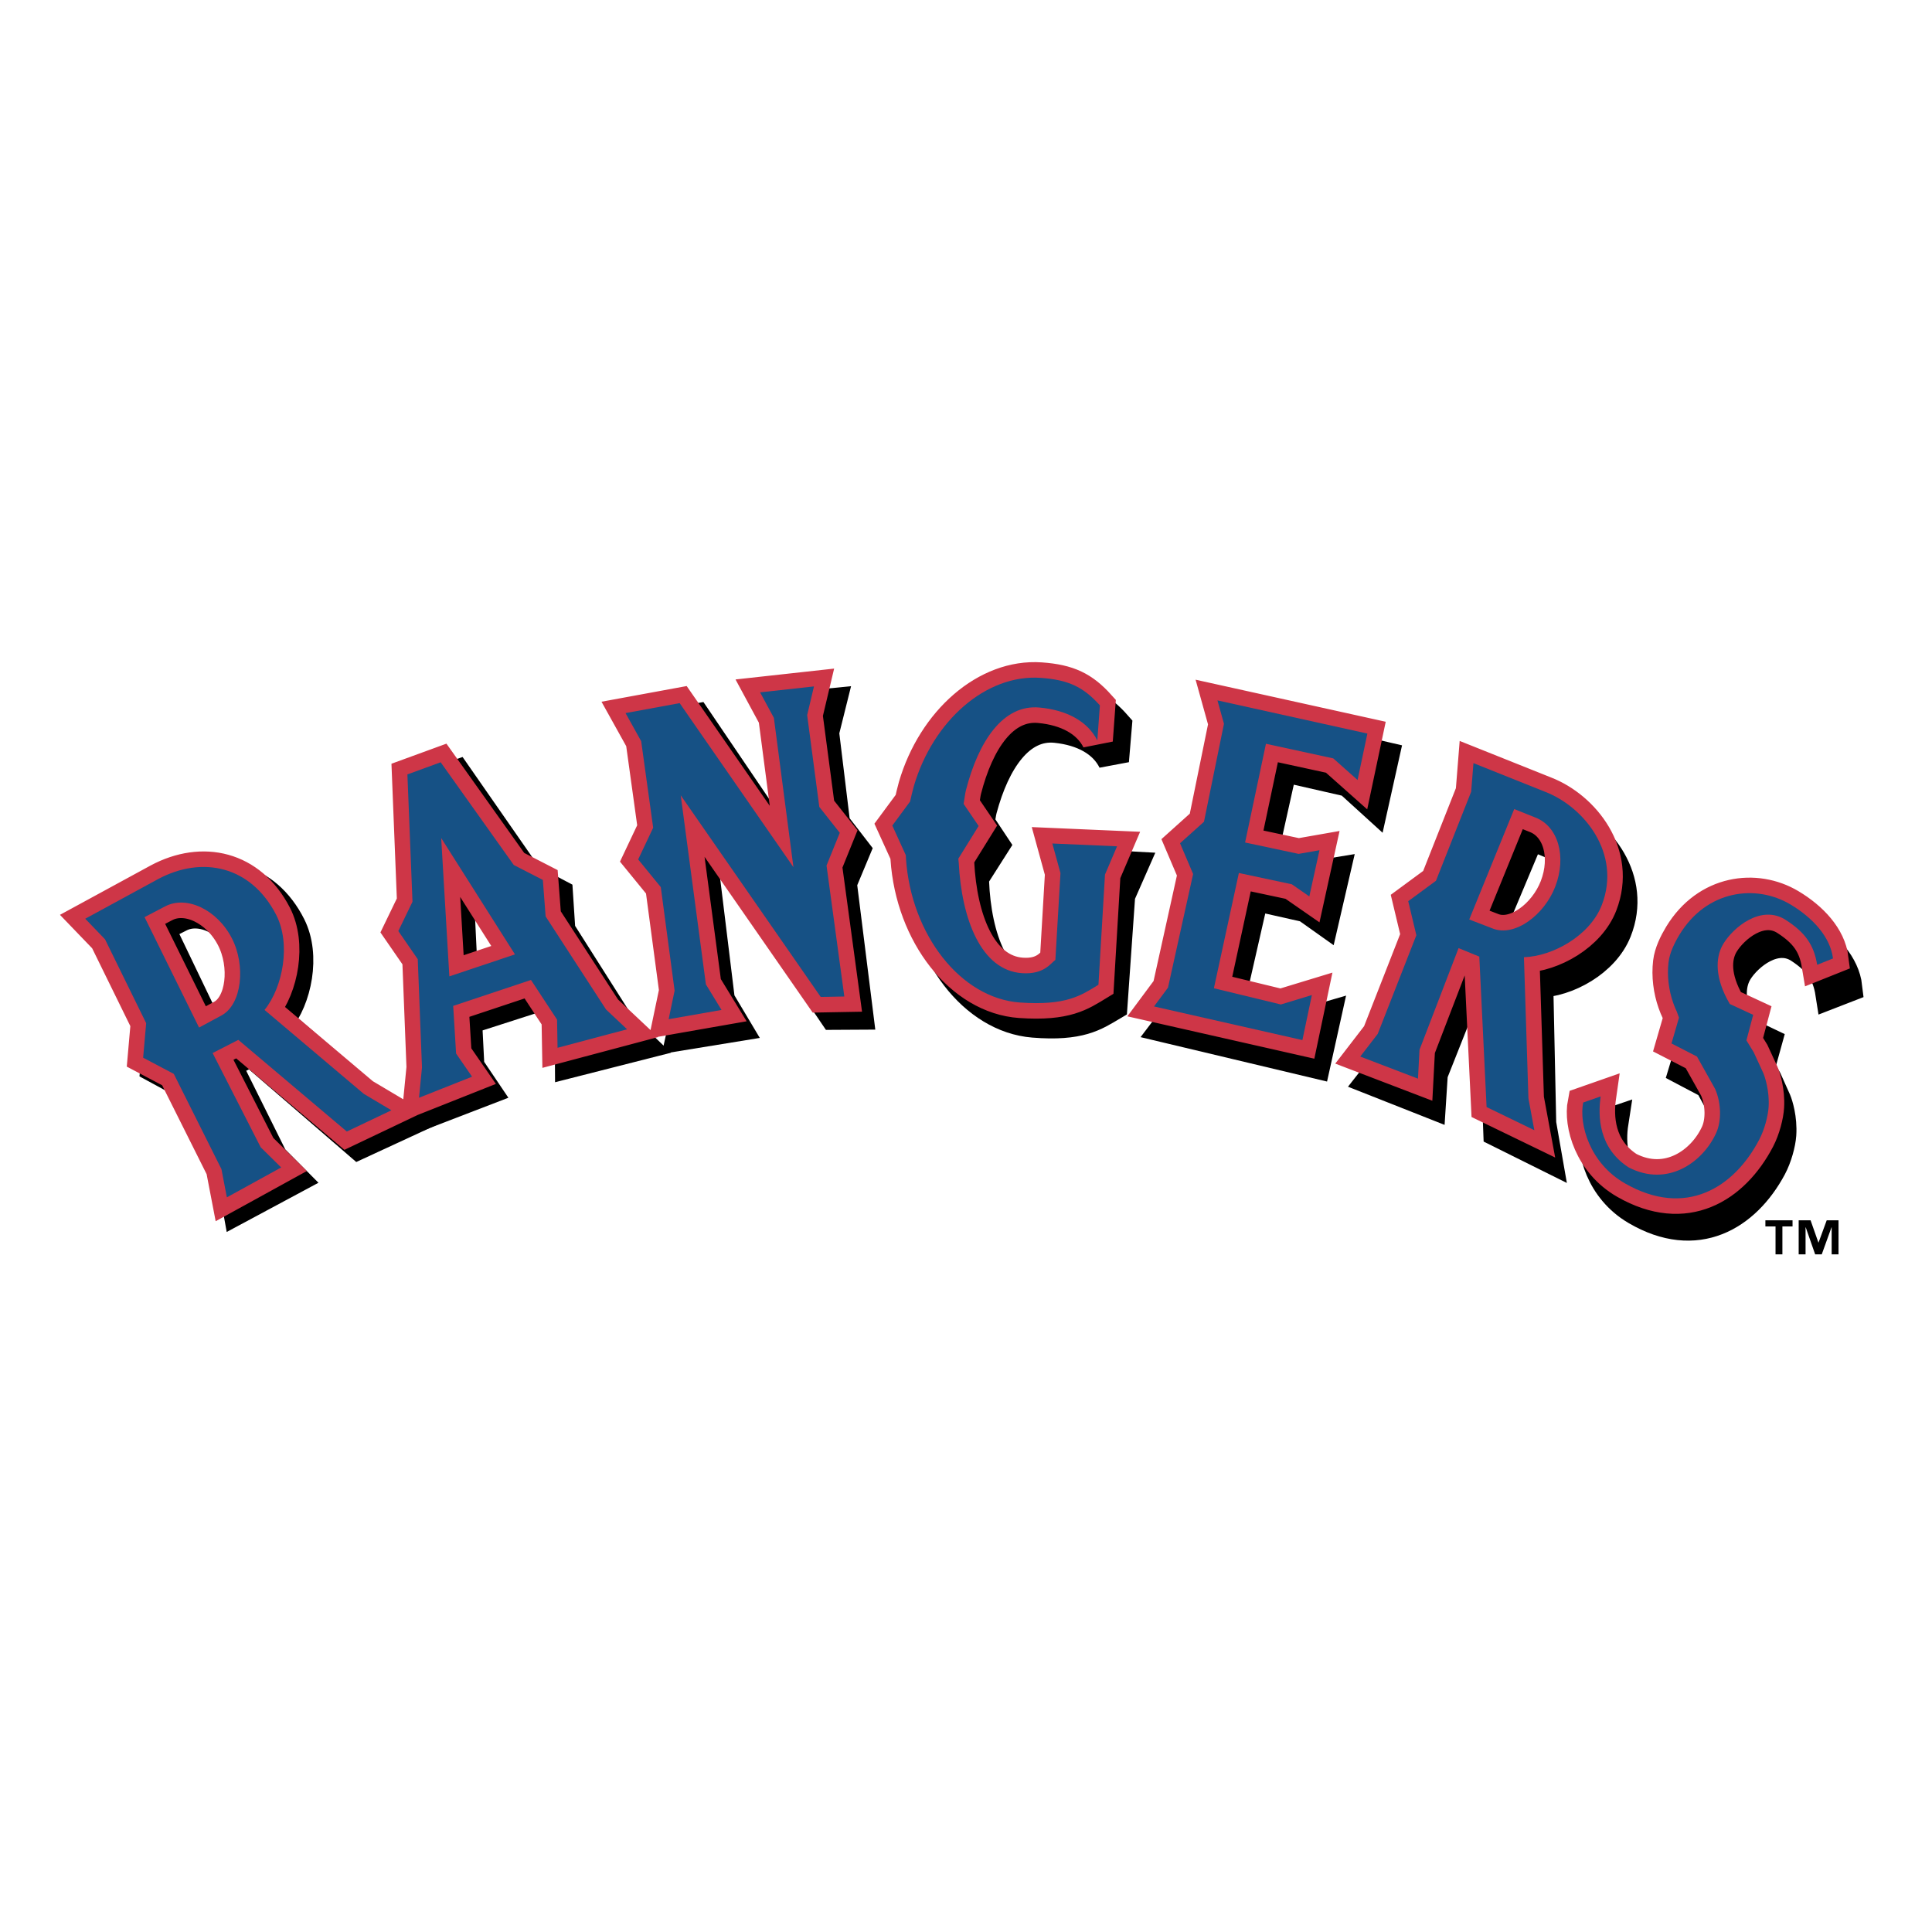 <?xml version="1.0" encoding="utf-8"?>
<!-- Generator: Adobe Illustrator 13.0.0, SVG Export Plug-In . SVG Version: 6.00 Build 14948)  -->
<!DOCTYPE svg PUBLIC "-//W3C//DTD SVG 1.0//EN" "http://www.w3.org/TR/2001/REC-SVG-20010904/DTD/svg10.dtd">
<svg version="1.0" id="Layer_1" xmlns="http://www.w3.org/2000/svg" xmlns:xlink="http://www.w3.org/1999/xlink" x="0px" y="0px"
	 width="192.756px" height="192.756px" viewBox="0 0 192.756 192.756" enable-background="new 0 0 192.756 192.756"
	 xml:space="preserve">
<g>
	<polygon fill-rule="evenodd" clip-rule="evenodd" fill="#FFFFFF" points="0,0 192.756,0 192.756,192.756 0,192.756 0,0 	"/>
	<path fill-rule="evenodd" clip-rule="evenodd" d="M178.843,122.361h-1.013v2.785h-0.685v-2.785h-1.012v-0.609h2.709V122.361
		L178.843,122.361L178.843,122.361z M183.432,125.146h-0.686v-2.697h-0.016l-0.973,2.697h-0.659l-0.941-2.697h-0.016v2.697h-0.687
		v-3.395h1.188l0.781,2.219h0.014l0.814-2.219h1.179V125.146L183.432,125.146z"/>
	<path fill-rule="evenodd" clip-rule="evenodd" d="M37.537,110.373l2.735,1.67l-4.473,2.068l-10.726-9.262l-2.58,1.285l4.695,9.453
		l2.024,2.035l-5.451,2.924l-0.512-2.818l-4.652-9.555l-3.042-1.652l0.34-3.441l-4.017-8.412l-1.95-2.071l7.304-3.875
		c4.452-2.319,9.283-1.207,11.739,3.678c1.474,2.928,0.601,7.25-1.255,9.488L37.537,110.373L37.537,110.373L37.537,110.373z
		 M15.85,92.5l5.318,11.076l2.244-1.18c2.069-1.076,2.496-4.967,1.12-7.704c-1.449-2.878-4.501-4.346-6.643-3.229L15.85,92.5
		L15.85,92.5z"/>
	<path fill="none" stroke="#000000" stroke-width="3.094" stroke-miterlimit="2.613" d="M37.537,110.373l2.735,1.67l-4.473,2.068
		l-10.726-9.262l-2.58,1.285l4.695,9.453l2.024,2.035l-5.451,2.924l-0.512-2.818l-4.652-9.555l-3.042-1.652l0.34-3.441l-4.017-8.412
		l-1.95-2.071l7.304-3.875c4.452-2.319,9.283-1.207,11.739,3.678c1.474,2.928,0.601,7.25-1.255,9.488L37.537,110.373 M15.85,92.5
		l5.318,11.076l2.244-1.182c2.069-1.074,2.496-4.965,1.12-7.702c-1.449-2.878-4.501-4.346-6.643-3.229L15.85,92.5L15.85,92.5z"/>
	<path fill-rule="evenodd" clip-rule="evenodd" d="M153.719,112.096l0.556,3.18l-4.741-2.357l-0.564-15.02l-2.06-0.869
		l-4.006,10.098l-0.185,2.881l-5.734-2.264l1.765-2.248l3.962-9.798l-0.773-3.405l2.787-2.007l3.607-8.845l0.258-2.849l7.147,2.949
		c3.859,1.548,7.537,6.238,5.511,11.333c-1.21,3.048-4.942,5.075-7.83,5.131L153.719,112.096L153.719,112.096L153.719,112.096z
		 M152.608,83.215l-4.604,10.969l2.354,0.937c2.161,0.865,5.129-1.28,6.262-4.126c1.193-2.996,0.342-6.008-1.896-6.906
		L152.608,83.215L152.608,83.215z"/>
	<path fill="none" stroke="#000000" stroke-width="3.094" stroke-miterlimit="2.613" d="M153.719,112.096l0.556,3.18l-4.741-2.357
		l-0.564-15.021l-2.06-0.867l-4.006,10.098l-0.185,2.881l-5.733-2.264l1.764-2.248l3.962-9.798l-0.773-3.405l2.787-2.007
		l3.607-8.845l0.258-2.849l7.147,2.949c3.859,1.548,7.537,6.238,5.511,11.333c-1.21,3.048-4.942,5.075-7.83,5.131L153.719,112.096
		 M152.608,83.215l-4.604,10.968l2.354,0.938c2.161,0.865,5.129-1.28,6.262-4.126c1.193-2.996,0.342-6.008-1.896-6.906
		L152.608,83.215L152.608,83.215z"/>
	<polygon fill-rule="evenodd" clip-rule="evenodd" stroke="#000000" stroke-width="3.094" stroke-miterlimit="2.613" points="
		71.779,99.82 73.312,102.393 68.025,103.254 68.651,100.41 67.383,90.07 65.158,87.283 66.687,84.138 65.582,75.493 64.053,72.671 
		69.461,71.736 80.637,88.224 78.847,73.309 77.5,70.75 82.879,70.217 82.169,73.068 83.284,82.246 85.297,84.852 83.941,88.102 
		85.577,101.188 83.219,101.201 69.47,80.937 71.779,99.82 	"/>
	<path fill-rule="evenodd" clip-rule="evenodd" stroke="#000000" stroke-width="3.094" stroke-miterlimit="2.613" d="
		M111.09,75.913c-0.938-1.914-3.017-3.066-5.746-3.344c-3.63-0.371-6.111,3.31-7.41,8.157c-0.107,0.39-0.167,0.969-0.251,1.37
		l1.476,2.223l-2.06,3.238c0.003,0.197,0.022,0.186,0.033,0.385c0.227,5.665,2.127,10.78,6.187,11.11
		c2.237,0.18,2.916-1.004,3.352-1.289l0.604-8.653l-0.78-2.961l6.453,0.35l-1.233,2.801l-0.771,10.994
		c-1.744,1.035-3.202,2.059-7.839,1.684c-5.927-0.479-10.805-6.896-11.232-14.491c-0.006-0.164-0.005-0.165-0.012-0.333
		l-1.313-2.969l1.798-2.379c0.091-0.383,0.275-1.147,0.389-1.52c1.979-6.516,7.332-11.116,12.772-10.674
		c2.813,0.227,4.274,0.984,5.877,2.808L111.09,75.913L111.09,75.913z"/>
	<polygon fill-rule="evenodd" clip-rule="evenodd" stroke="#000000" stroke-width="3.094" stroke-miterlimit="2.613" points="
		131.23,106.037 116.461,102.52 117.878,100.652 120.505,89.345 119.234,86.264 121.643,84.147 123.742,74.393 123.119,72.053 
		138.039,75.523 137.011,80.146 134.609,77.962 127.91,76.435 125.724,86.259 131.05,87.452 133.134,87.111 132.072,91.706 
		130.342,90.478 125.069,89.292 122.455,100.766 129.12,102.455 132.223,101.549 131.23,106.037 	"/>
	<path fill-rule="evenodd" clip-rule="evenodd" d="M46.784,106.451l1.569,2.326l-5.314,2.043l0.329-3.027l-0.307-10.795
		l-1.911-2.833l1.444-2.906l-0.37-12.706l3.331-1.177l7.185,10.33l2.883,1.52l0.238,3.645l5.931,9.351l2.076,1.996l-6.956,1.771
		l-0.02-2.809l-2.557-3.99l-7.791,2.504L46.784,106.451L46.784,106.451L46.784,106.451z M45.527,84.933l0.667,13.812l6.569-2.122
		L45.527,84.933L45.527,84.933z"/>
	<path fill="none" stroke="#000000" stroke-width="3.094" stroke-miterlimit="2.613" d="M46.784,106.451l1.569,2.326l-5.314,2.043
		l0.329-3.027l-0.307-10.795l-1.911-2.833l1.444-2.906l-0.37-12.706l3.331-1.177l7.185,10.33l2.883,1.52l0.238,3.645l5.931,9.351
		l2.076,1.996l-6.956,1.77l-0.02-2.807l-2.557-3.99l-7.791,2.504L46.784,106.451 M45.527,84.932l0.667,13.812l6.568-2.122
		L45.527,84.932L45.527,84.932z"/>
	<path fill-rule="evenodd" clip-rule="evenodd" stroke="#000000" stroke-width="3.094" stroke-miterlimit="2.613" d="
		M159.175,112.572l1.752-0.594c-0.312,2.004-0.248,5.164,2.727,7.121c3.845,2.035,7.382-0.416,8.753-3.342
		c0.55-1.164,0.56-2.961-0.059-4.408l-1.77-3.24l-2.531-1.334l0.776-2.57l-0.202-0.58c-0.134-0.283-0.254-0.58-0.355-0.889
		c-0.43-1.268-0.603-2.705-0.428-4.066c0.123-0.951,0.631-1.942,1.122-2.737c2.754-4.432,7.678-4.985,11.102-2.898
		c2.209,1.351,3.943,3.278,4.19,5.436l-1.586,0.615c-0.306-1.969-1.139-3.227-3.098-4.514c-2.431-1.596-5.23,0.693-6.235,2.31
		c-0.695,1.118-0.988,2.948,0.279,5.467l0.295,0.553l2.321,1.109l-0.703,2.541l0.712,1.188l0.938,2.092
		c0.154,0.369,0.607,1.771,0.495,3.381c-0.062,0.857-0.416,2.217-0.97,3.25c-2.566,4.779-7.438,7.754-13.447,4.217
		C159.748,118.621,158.729,114.742,159.175,112.572L159.175,112.572z"/>
	<path fill-rule="evenodd" clip-rule="evenodd" d="M37.537,110.373l2.735,1.67l-4.473,2.068l-10.726-9.262l-2.58,1.285l4.695,9.453
		l2.024,2.035l-5.451,2.924l-0.512-2.818l-4.652-9.555l-3.042-1.652l0.34-3.441l-4.017-8.412l-1.95-2.071l7.304-3.875
		c4.452-2.319,9.283-1.207,11.739,3.678c1.474,2.928,0.601,7.25-1.255,9.488L37.537,110.373L37.537,110.373L37.537,110.373z
		 M15.85,92.5l5.318,11.076l2.244-1.18c2.069-1.076,2.496-4.967,1.12-7.704c-1.449-2.878-4.501-4.346-6.643-3.229L15.85,92.5
		L15.85,92.5z"/>
	<path fill="none" stroke="#000000" stroke-width="1.889" stroke-miterlimit="2.613" d="M37.537,110.373l2.735,1.67l-4.473,2.068
		l-10.726-9.262l-2.58,1.285l4.695,9.453l2.024,2.035l-5.451,2.924l-0.511-2.818l-4.652-9.555l-3.042-1.652l0.34-3.441l-4.017-8.412
		l-1.95-2.071l7.304-3.875c4.452-2.319,9.283-1.207,11.739,3.678c1.474,2.928,0.601,7.25-1.255,9.488L37.537,110.373 M15.85,92.5
		l5.318,11.076l2.244-1.18c2.069-1.076,2.496-4.967,1.12-7.704c-1.449-2.878-4.501-4.346-6.643-3.229L15.85,92.5L15.85,92.5z"/>
	<path fill-rule="evenodd" clip-rule="evenodd" d="M153.719,112.096l0.556,3.18l-4.741-2.357l-0.564-15.02l-2.06-0.869
		l-4.006,10.098l-0.185,2.881l-5.734-2.264l1.765-2.248l3.962-9.798l-0.773-3.405l2.787-2.007l3.607-8.845l0.258-2.849l7.147,2.949
		c3.859,1.548,7.537,6.238,5.511,11.333c-1.21,3.048-4.942,5.075-7.83,5.131L153.719,112.096L153.719,112.096L153.719,112.096z
		 M152.608,83.215l-4.604,10.969l2.354,0.937c2.161,0.865,5.129-1.28,6.262-4.126c1.193-2.996,0.342-6.008-1.896-6.906
		L152.608,83.215L152.608,83.215z"/>
	<path fill="none" stroke="#000000" stroke-width="1.889" stroke-miterlimit="2.613" d="M153.719,112.096l0.556,3.18l-4.741-2.357
		l-0.564-15.02l-2.06-0.869l-4.006,10.098l-0.185,2.881l-5.734-2.264l1.765-2.248l3.962-9.798l-0.773-3.405l2.787-2.007l3.607-8.845
		l0.258-2.849l7.147,2.949c3.859,1.548,7.537,6.238,5.511,11.333c-1.21,3.048-4.942,5.075-7.83,5.131L153.719,112.096
		 M152.608,83.215l-4.604,10.969l2.354,0.937c2.161,0.865,5.129-1.28,6.262-4.126c1.193-2.996,0.342-6.008-1.896-6.905
		L152.608,83.215L152.608,83.215z"/>
	<polygon fill-rule="evenodd" clip-rule="evenodd" stroke="#000000" stroke-width="1.889" stroke-miterlimit="2.613" points="
		71.779,99.82 73.312,102.393 68.025,103.254 68.651,100.41 67.383,90.07 65.158,87.284 66.687,84.138 65.582,75.493 64.053,72.671 
		69.461,71.737 80.637,88.224 78.847,73.309 77.5,70.75 82.879,70.217 82.169,73.068 83.284,82.246 85.297,84.852 83.941,88.102 
		85.577,101.188 83.219,101.201 69.47,80.937 71.779,99.82 	"/>
	<path fill-rule="evenodd" clip-rule="evenodd" stroke="#000000" stroke-width="1.889" stroke-miterlimit="2.613" d="
		M111.09,75.913c-0.938-1.914-3.017-3.066-5.746-3.344c-3.63-0.371-6.111,3.311-7.41,8.157c-0.107,0.39-0.167,0.97-0.251,1.37
		l1.476,2.223l-2.06,3.238c0.003,0.197,0.022,0.186,0.033,0.385c0.227,5.665,2.127,10.78,6.187,11.112
		c2.237,0.178,2.916-1.006,3.352-1.291l0.604-8.653l-0.78-2.96l6.453,0.349l-1.233,2.801l-0.771,10.994
		c-1.744,1.037-3.202,2.059-7.839,1.684c-5.927-0.479-10.805-6.896-11.232-14.491c-0.007-0.164-0.005-0.166-0.012-0.333l-1.313-2.97
		l1.798-2.379c0.091-0.383,0.274-1.147,0.389-1.52c1.979-6.516,7.332-11.116,12.772-10.674c2.813,0.227,4.273,0.984,5.877,2.808
		L111.09,75.913L111.09,75.913z"/>
	<polygon fill-rule="evenodd" clip-rule="evenodd" stroke="#000000" stroke-width="1.889" stroke-miterlimit="2.613" points="
		131.23,106.037 116.461,102.52 117.878,100.652 120.505,89.345 119.234,86.265 121.643,84.147 123.742,74.393 123.119,72.053 
		138.039,75.523 137.011,80.146 134.609,77.962 127.91,76.435 125.724,86.259 131.05,87.453 133.134,87.111 132.072,91.706 
		130.342,90.478 125.069,89.292 122.455,100.766 129.12,102.455 132.222,101.549 131.23,106.037 	"/>
	<path fill-rule="evenodd" clip-rule="evenodd" d="M46.784,106.451l1.569,2.326l-5.314,2.043l0.329-3.027l-0.307-10.795
		l-1.911-2.833l1.444-2.906l-0.37-12.706l3.331-1.177l7.185,10.33l2.883,1.52l0.238,3.645l5.931,9.351l2.076,1.996l-6.956,1.771
		l-0.02-2.809l-2.557-3.99l-7.791,2.504L46.784,106.451L46.784,106.451L46.784,106.451z M45.527,84.933l0.667,13.812l6.569-2.122
		L45.527,84.933L45.527,84.933z"/>
	<path fill="none" stroke="#000000" stroke-width="1.889" stroke-miterlimit="2.613" d="M46.784,106.451l1.569,2.326l-5.314,2.043
		l0.329-3.027l-0.307-10.795l-1.911-2.833l1.444-2.906l-0.37-12.706l3.331-1.177l7.185,10.33l2.883,1.52l0.238,3.645l5.931,9.351
		l2.076,1.996l-6.956,1.771l-0.02-2.809l-2.557-3.99l-7.791,2.504L46.784,106.451 M45.527,84.933l0.667,13.812l6.569-2.122
		L45.527,84.933L45.527,84.933z"/>
	<path fill-rule="evenodd" clip-rule="evenodd" stroke="#000000" stroke-width="1.889" stroke-miterlimit="2.613" d="
		M159.175,112.572l1.752-0.594c-0.312,2.004-0.248,5.164,2.727,7.121c3.845,2.035,7.382-0.416,8.753-3.342
		c0.55-1.164,0.56-2.961-0.059-4.408l-1.77-3.24l-2.531-1.334l0.776-2.57l-0.202-0.58c-0.134-0.283-0.254-0.58-0.355-0.889
		c-0.43-1.268-0.603-2.705-0.428-4.066c0.123-0.951,0.631-1.942,1.122-2.737c2.754-4.432,7.678-4.985,11.102-2.898
		c2.209,1.351,3.943,3.278,4.19,5.436l-1.586,0.615c-0.306-1.969-1.139-3.227-3.098-4.514c-2.431-1.596-5.23,0.693-6.235,2.31
		c-0.695,1.118-0.988,2.948,0.279,5.467l0.295,0.553l2.321,1.109l-0.703,2.541l0.712,1.188l0.938,2.092
		c0.154,0.369,0.607,1.771,0.495,3.381c-0.062,0.857-0.416,2.217-0.97,3.25c-2.566,4.779-7.438,7.754-13.447,4.217
		C159.748,118.621,158.729,114.742,159.175,112.572L159.175,112.572z"/>
	<path fill="none" stroke="#CE3647" stroke-width="3.094" stroke-miterlimit="2.613" d="M36.299,109.137l2.753,1.637l-4.451,2.119
		l-10.824-9.145l-2.565,1.314l4.795,9.4l2.046,2.016l-5.419,2.982l-0.541-2.814l-4.754-9.504l-3.06-1.615l0.303-3.445l-4.106-8.369
		l-1.973-2.051l7.263-3.953c4.427-2.369,9.269-1.308,11.779,3.549c1.503,2.911,0.678,7.244-1.154,9.503L36.299,109.137
		 M14.422,91.502l5.437,11.017l2.232-1.203c2.057-1.104,2.442-4.997,1.036-7.716c-1.479-2.865-4.548-4.298-6.675-3.158
		L14.422,91.502L14.422,91.502z M152.492,109.582l0.589,3.178l-4.764-2.309l-0.726-15.01l-2.068-0.848l-3.898,10.143l-0.153,2.881
		l-5.758-2.203l1.742-2.262l3.854-9.844l-0.811-3.395l2.766-2.036l3.514-8.886l0.228-2.852l7.179,2.87
		c3.874,1.506,7.603,6.155,5.631,11.274c-1.177,3.061-4.888,5.126-7.773,5.218L152.492,109.582 M151.074,80.719l-4.488,11.017
		l2.365,0.91c2.171,0.844,5.116-1.333,6.219-4.192c1.158-3.01,0.276-6.012-1.971-6.885L151.074,80.719L151.074,80.719z
		 M70.427,98.211l1.56,2.551l-5.276,0.924l0.595-2.85l-1.378-10.328l-2.256-2.763l1.495-3.163l-1.196-8.633l-1.56-2.806l5.397-0.993
		l11.353,16.366L77.21,71.62l-1.374-2.544l5.374-0.592l-0.679,2.861l1.212,9.163l2.042,2.583l-1.321,3.265l1.775,13.066
		l-2.356,0.043L67.916,79.35L70.427,98.211L70.427,98.211z M109.48,73.873c-0.957-1.903-3.05-3.033-5.783-3.283
		c-3.631-0.33-6.074,3.377-7.323,8.236c-0.101,0.393-0.154,0.973-0.236,1.375l1.5,2.206l-2.022,3.261
		c0.005,0.198,0.022,0.188,0.036,0.387c0.287,5.66,2.242,10.756,6.304,11.037c2.239,0.158,2.905-1.034,3.339-1.321l0.509-8.661
		l-0.811-2.954l6.456,0.28l-1.203,2.815l-0.653,11c-1.733,1.055-3.18,2.094-7.819,1.771c-5.932-0.414-10.879-6.776-11.386-14.369
		c-0.009-0.163-0.007-0.165-0.016-0.332l-1.346-2.955l1.772-2.398c0.088-0.383,0.262-1.149,0.372-1.522
		c1.911-6.537,7.212-11.197,12.659-10.817c2.816,0.196,4.283,0.94,5.907,2.745L109.48,73.873L109.48,73.873z M129.941,103.77
		l-14.806-3.355l1.396-1.881l2.506-11.333l-1.305-3.067l2.388-2.146l1.994-9.775l-0.649-2.333l14.958,3.309l-0.979,4.634
		l-2.427-2.157l-6.715-1.458l-2.081,9.849l5.339,1.137l2.082-0.365l-1.013,4.608l-1.745-1.21l-5.284-1.127l-2.49,11.5l6.683,1.619
		l3.092-0.941L129.941,103.77L129.941,103.77z M45.505,105.113l1.593,2.309l-5.293,2.102l0.297-3.029L41.68,95.701L39.74,92.89
		l1.413-2.923l-0.507-12.703l3.318-1.212l7.296,10.251l2.899,1.488l0.277,3.641l6.029,9.287l2.097,1.973l-6.936,1.846l-0.049-2.807
		l-2.6-3.959l-7.764,2.586L45.505,105.113 M44.017,83.609l0.815,13.803l6.546-2.192L44.017,83.609L44.017,83.609z M157.953,110
		l1.746-0.611c-0.29,2.008-0.191,5.166,2.805,7.09c3.865,1.992,7.375-0.496,8.717-3.438c0.537-1.172,0.526-2.967-0.107-4.406
		l-1.805-3.221l-2.544-1.307l0.747-2.576l-0.209-0.58c-0.135-0.281-0.259-0.58-0.364-0.885c-0.443-1.262-0.631-2.699-0.469-4.06
		c0.113-0.956,0.608-1.952,1.091-2.751c2.707-4.461,7.625-5.071,11.07-3.019c2.223,1.327,3.978,3.233,4.249,5.39l-1.58,0.632
		c-0.326-1.965-1.173-3.215-3.145-4.482c-2.449-1.569-5.224,0.75-6.212,2.379c-0.683,1.126-0.957,2.956,0.338,5.466l0.302,0.549
		l2.333,1.082l-0.675,2.547l0.726,1.182l0.958,2.08c0.158,0.369,0.627,1.764,0.53,3.373c-0.051,0.861-0.39,2.227-0.933,3.262
		c-2.517,4.811-7.354,7.836-13.402,4.369C158.593,116.045,157.53,112.172,157.953,110L157.953,110z"/>
	<path fill-rule="evenodd" clip-rule="evenodd" fill="#165185" d="M36.299,109.137l2.753,1.637l-4.451,2.119l-10.824-9.145
		l-2.565,1.314l4.795,9.4l2.046,2.016l-5.419,2.982l-0.541-2.814l-4.754-9.504l-3.059-1.615l0.303-3.445l-4.106-8.369l-1.973-2.051
		l7.263-3.953c4.427-2.369,9.269-1.308,11.779,3.549c1.503,2.911,0.678,7.244-1.154,9.503L36.299,109.137L36.299,109.137
		L36.299,109.137z M14.422,91.502l5.437,11.017l2.232-1.203c2.057-1.104,2.442-4.997,1.036-7.716
		c-1.479-2.865-4.548-4.298-6.675-3.158L14.422,91.502L14.422,91.502z"/>
	<path fill-rule="evenodd" clip-rule="evenodd" fill="#165185" d="M152.492,109.582l0.589,3.178l-4.764-2.309l-0.726-15.01
		l-2.068-0.848l-3.898,10.143l-0.153,2.881l-5.758-2.203l1.742-2.262l3.854-9.844l-0.811-3.395l2.766-2.036l3.514-8.886l0.228-2.852
		l7.179,2.87c3.874,1.506,7.603,6.155,5.631,11.274c-1.177,3.061-4.888,5.126-7.773,5.218L152.492,109.582L152.492,109.582
		L152.492,109.582z M151.074,80.719l-4.488,11.018l2.365,0.91c2.171,0.844,5.116-1.333,6.219-4.192
		c1.158-3.01,0.276-6.011-1.971-6.884L151.074,80.719L151.074,80.719z"/>
	<polygon fill-rule="evenodd" clip-rule="evenodd" fill="#165185" points="70.427,98.211 71.987,100.762 66.711,101.686 
		67.306,98.836 65.927,88.508 63.671,85.746 65.167,82.583 63.971,73.95 62.411,71.145 67.809,70.151 79.161,86.518 77.21,71.62 
		75.836,69.076 81.21,68.484 80.531,71.345 81.743,80.508 83.784,83.091 82.463,86.355 84.238,99.422 81.882,99.465 67.916,79.35 
		70.427,98.211 	"/>
	<path fill-rule="evenodd" clip-rule="evenodd" fill="#165185" d="M109.48,73.873c-0.957-1.903-3.05-3.033-5.783-3.283
		c-3.631-0.33-6.074,3.378-7.323,8.236c-0.101,0.393-0.154,0.973-0.236,1.375l1.5,2.206l-2.023,3.261
		c0.005,0.198,0.023,0.188,0.037,0.387c0.287,5.66,2.242,10.756,6.304,11.037c2.239,0.158,2.905-1.034,3.339-1.321l0.509-8.661
		l-0.811-2.954l6.456,0.28l-1.203,2.815l-0.653,11c-1.733,1.055-3.18,2.094-7.819,1.771c-5.932-0.414-10.879-6.776-11.386-14.369
		c-0.009-0.163-0.007-0.165-0.016-0.332l-1.346-2.955l1.772-2.398c0.088-0.383,0.262-1.149,0.372-1.522
		c1.911-6.537,7.212-11.197,12.659-10.817c2.816,0.197,4.283,0.94,5.907,2.745L109.48,73.873L109.48,73.873z"/>
	<polygon fill-rule="evenodd" clip-rule="evenodd" fill="#165185" points="129.941,103.77 115.136,100.414 116.532,98.533 
		119.038,87.2 117.733,84.133 120.121,81.987 122.115,72.212 121.466,69.879 136.424,73.188 135.445,77.821 133.019,75.664 
		126.304,74.207 124.223,84.056 129.562,85.192 131.644,84.827 130.631,89.436 128.886,88.225 123.602,87.098 121.111,98.598 
		127.794,100.217 130.886,99.275 129.941,103.77 	"/>
	<path fill-rule="evenodd" clip-rule="evenodd" fill="#165185" d="M45.505,105.113l1.593,2.309l-5.293,2.102l0.297-3.029
		L41.68,95.701l-1.939-2.811l1.413-2.923l-0.507-12.703l3.318-1.212l7.296,10.251l2.899,1.488l0.277,3.641l6.029,9.287l2.097,1.973
		l-6.936,1.846l-0.049-2.807l-2.6-3.959l-7.764,2.586L45.505,105.113L45.505,105.113L45.505,105.113z M44.017,83.609l0.815,13.803
		l6.546-2.192L44.017,83.609L44.017,83.609z"/>
	<path fill-rule="evenodd" clip-rule="evenodd" fill="#165185" d="M157.953,110l1.746-0.611c-0.29,2.008-0.191,5.166,2.805,7.09
		c3.865,1.992,7.375-0.496,8.717-3.438c0.537-1.172,0.526-2.967-0.107-4.406l-1.805-3.221l-2.544-1.307l0.747-2.576l-0.209-0.58
		c-0.135-0.281-0.259-0.58-0.364-0.885c-0.443-1.262-0.631-2.699-0.469-4.06c0.113-0.956,0.608-1.951,1.091-2.751
		c2.707-4.461,7.625-5.071,11.07-3.019c2.223,1.327,3.978,3.233,4.249,5.39l-1.58,0.632c-0.326-1.965-1.173-3.215-3.145-4.482
		c-2.449-1.569-5.224,0.75-6.212,2.38c-0.683,1.125-0.957,2.957,0.338,5.465l0.302,0.549l2.333,1.082l-0.675,2.547l0.726,1.182
		l0.958,2.08c0.158,0.369,0.627,1.764,0.53,3.373c-0.051,0.861-0.39,2.227-0.933,3.262c-2.517,4.811-7.354,7.836-13.402,4.369
		C158.593,116.045,157.53,112.172,157.953,110L157.953,110z"/>
</g>
</svg>

